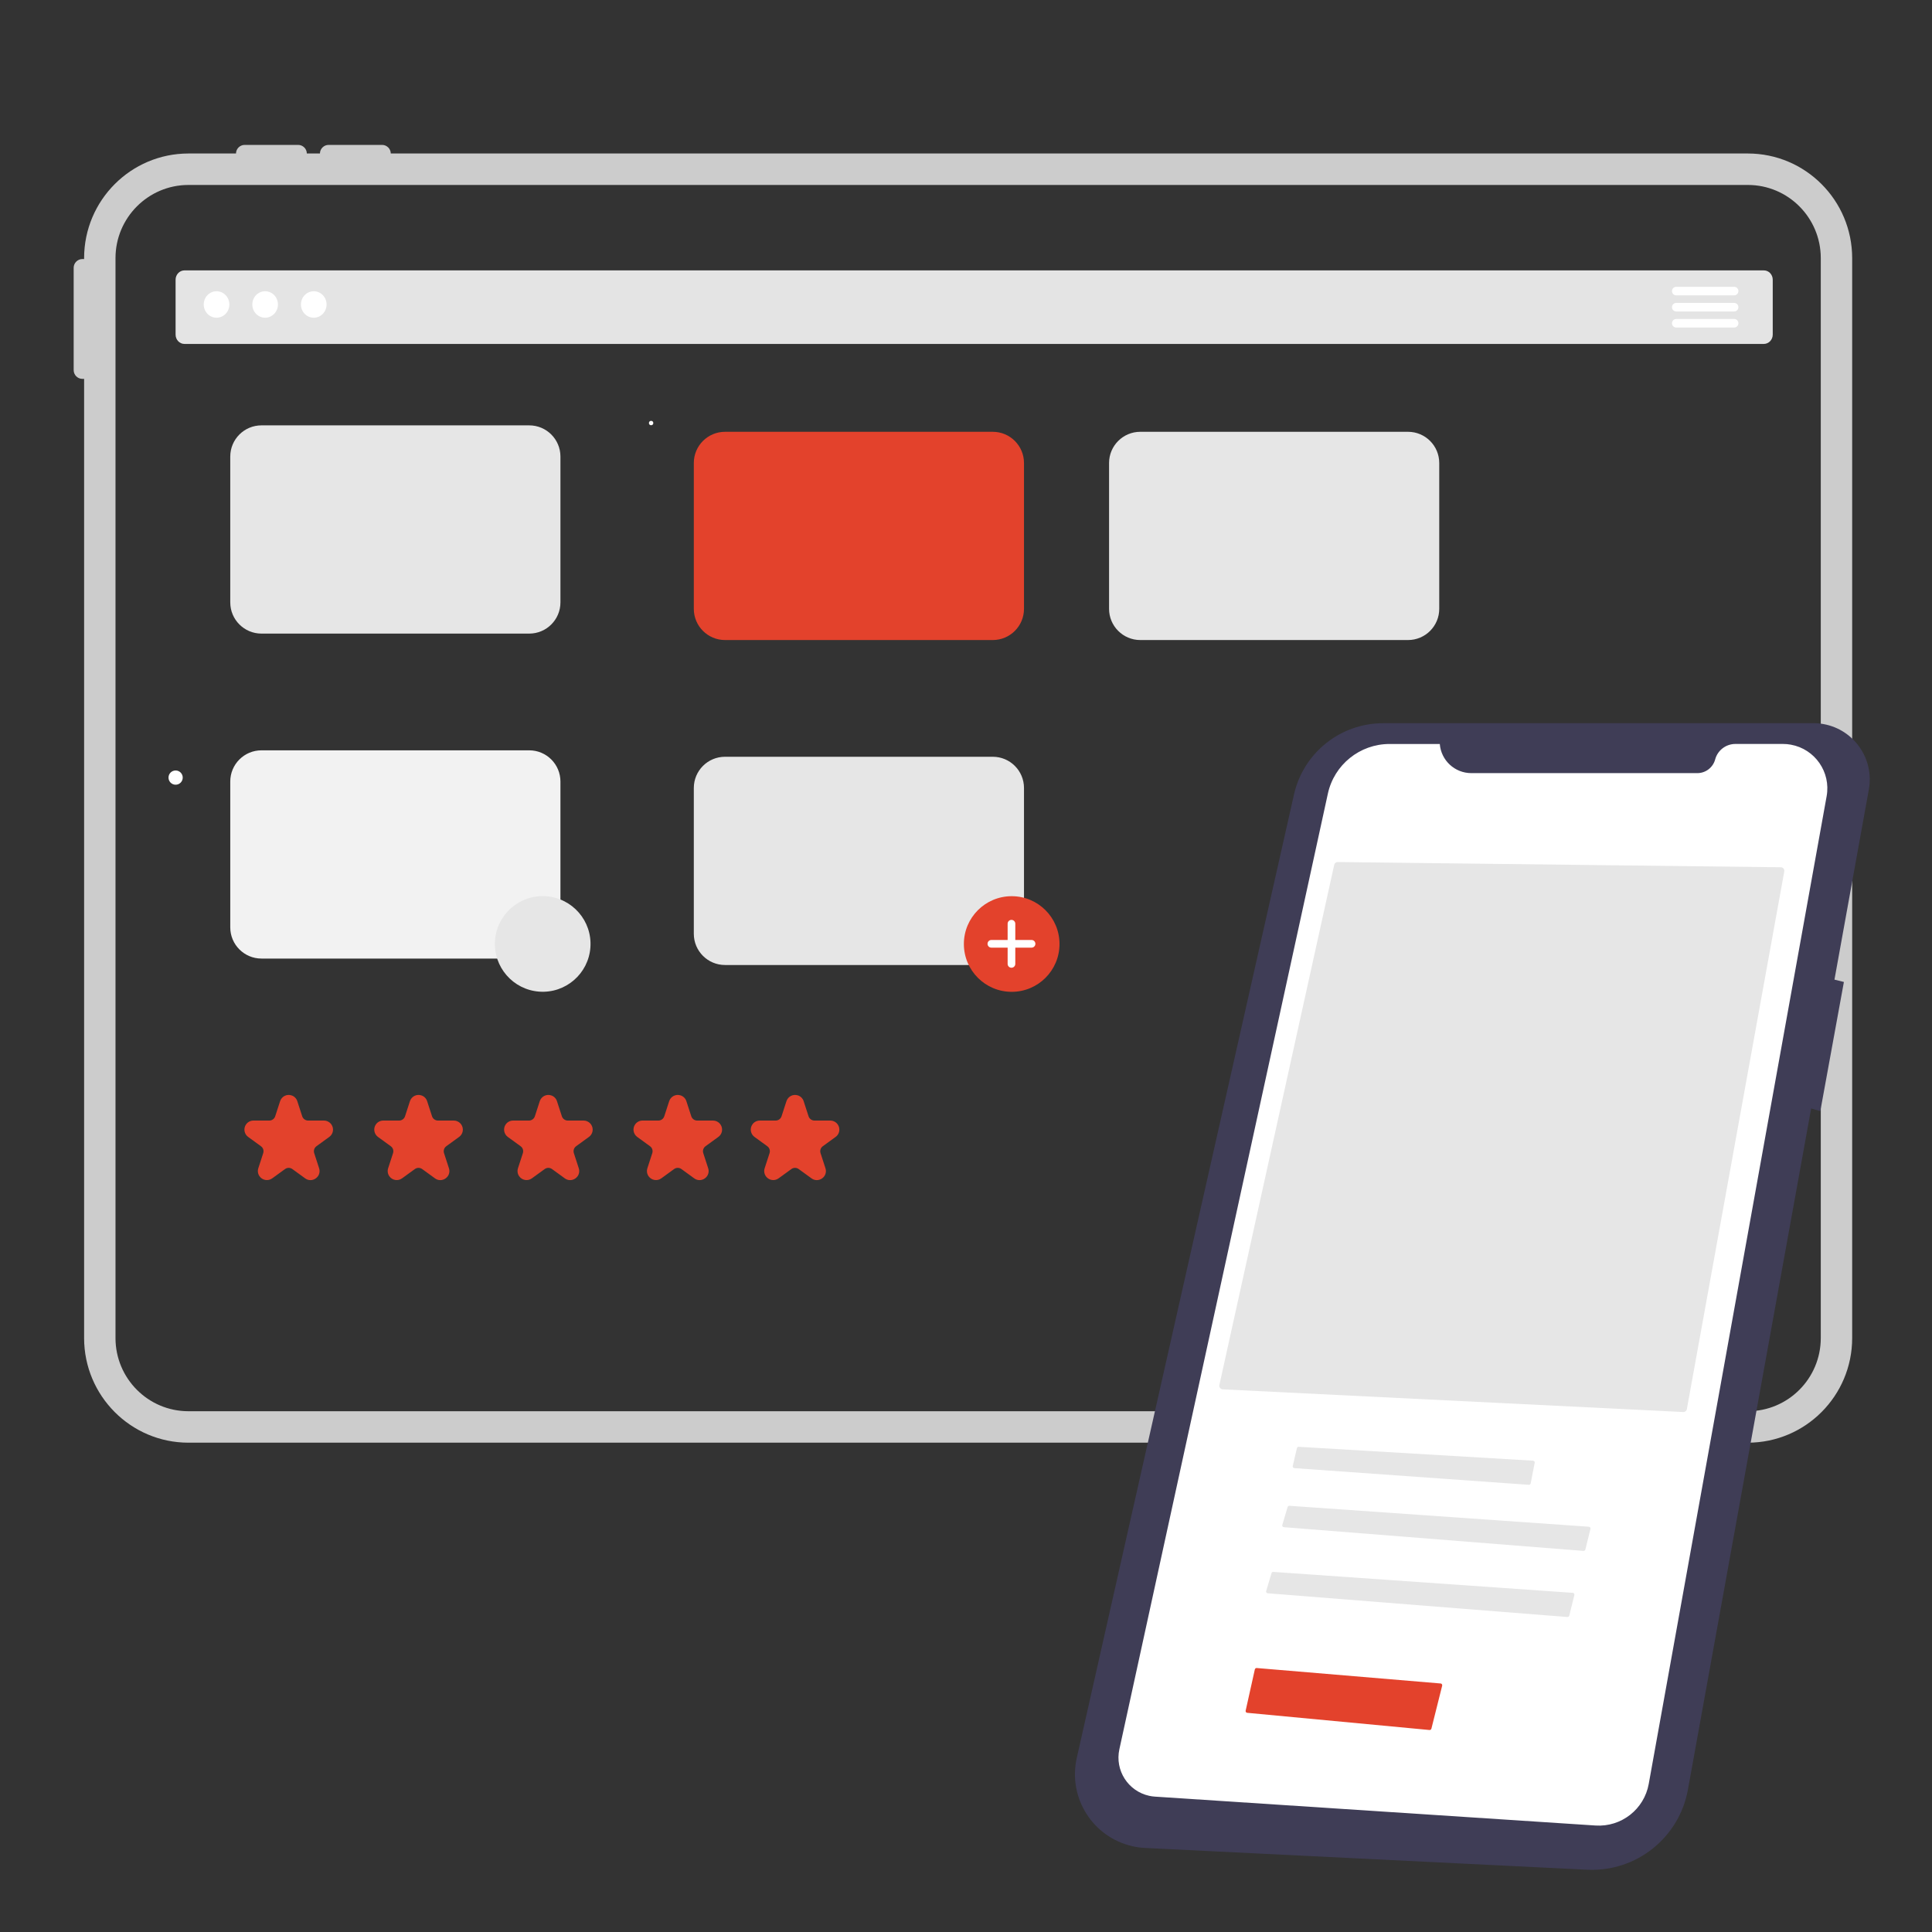 <?xml version="1.0" encoding="UTF-8"?>
<svg id="Layer_40" data-name="Layer 40" xmlns="http://www.w3.org/2000/svg" viewBox="0 0 600 600">
  <rect x="0" y="0" width="600" height="600" fill="#333333" stroke="none"/>
  <defs>
    <style>
      .cls-1 {
        fill: #e4e4e4;
      }

      .cls-1, .cls-2, .cls-3, .cls-4, .cls-5, .cls-6, .cls-7 {
        stroke-width: 0px;
      }

      .cls-2 {
        fill: #e6e6e6;
      }

      .cls-3 {
        fill: #ccc;
      }

      .cls-4 {
        fill: #fff;
      }

      .cls-5 {
        fill: #3f3d56;
      }

      .cls-6 {
        fill: #e3422c;
      }

      .cls-7 {
        fill: #f2f2f2;
      }
    </style>
  </defs>
  <path class="cls-3" d="M542.82,47.67H121.36c-.02-1.48-1.23-2.67-2.7-2.67h-16.6c-1.48,0-2.68,1.19-2.7,2.67h-4.07c-.02-1.48-1.23-2.67-2.7-2.67h-16.6c-1.48,0-2.68,1.19-2.7,2.67h-14.79c-17.87.02-32.36,14.55-32.38,32.48v.32c-.05,0-.1-.02-.15-.02h-.38c-1.49,0-2.71,1.22-2.71,2.72h0v31.77c0,1.5,1.21,2.72,2.71,2.72h.38c.05,0,.1-.01.15-.02v297.92c.02,17.93,14.5,32.46,32.38,32.48h484.33c17.87-.02,32.36-14.55,32.38-32.48V80.15c-.02-17.93-14.5-32.46-32.38-32.48ZM565.46,415.56c-.01,12.53-10.14,22.69-22.63,22.71H58.5c-12.49-.01-22.62-10.17-22.63-22.71V80.15c.01-12.53,10.14-22.69,22.63-22.71h484.33c12.49.01,22.62,10.17,22.63,22.71v335.41Z"/>
  <circle class="cls-4" cx="54.54" cy="241.49" r="2.21"/>
  <circle class="cls-4" cx="202.21" cy="131.38" r=".68"/>
  <g>
    <path id="Path_80-3256" data-name="Path 80-3256" class="cls-5" d="M563.05,224.6h-133.5c-13.27,0-24.77,9.19-27.69,22.14l-67.46,299.21c-2.79,12.36,4.97,24.63,17.33,27.42,1.29.29,2.6.47,3.92.53l137.24,6.76c15.2.75,28.6-9.9,31.31-24.87l38.27-211.54,2.85.81,7.32-40.1-2.93-.73,10.68-59.05c1.72-9.5-4.59-18.59-14.08-20.31-1.07-.19-2.16-.29-3.26-.28h0Z"/>
    <path id="Path_81-3257" data-name="Path 81-3257" class="cls-4" d="M447.12,231.05h-15.58c-9.22,0-17.2,6.42-19.16,15.43l-64.75,296.77c-1.43,6.56,2.72,13.03,9.28,14.46.59.13,1.19.21,1.8.25l136.8,8.97c7.99.52,15.1-5.03,16.52-12.92l55.25-306.74c1.35-7.49-3.63-14.66-11.12-16.01-.81-.15-1.62-.22-2.44-.22h-14.78c-2.94,0-5.52,1.97-6.28,4.81h0c-.68,2.51-2.95,4.25-5.55,4.25h-70.18c-5.13,0-9.4-3.95-9.79-9.07Z"/>
    <path id="Path_93-3258" data-name="Path 93-3258" class="cls-2" d="M522.74,438.52c.55.02,1.03-.37,1.13-.91l30.25-166.96c.06-.32-.03-.65-.23-.91-.2-.25-.51-.4-.83-.4l-137.63-1.63h-.01c-.51,0-.96.36-1.07.87l-35.66,161.54c-.07.32,0,.65.2.91.19.26.49.42.82.44l143.04,7.05Z"/>
    <path id="Path_94-3259" data-name="Path 94-3259" class="cls-2" d="M403.31,449.31c-.26,0-.48.18-.54.43l-1.29,5.52c-.07.3.12.6.41.67.03,0,.06.01.09.01l72.81,5.18c.28.02.53-.17.58-.45l1.24-6.39c.06-.3-.14-.59-.44-.65-.02,0-.05,0-.07,0l-72.76-4.31h-.03Z"/>
    <path id="Path_95-3260" data-name="Path 95-3260" class="cls-2" d="M491.77,481.64c.27.02.52-.16.58-.42l1.58-6.4c.07-.3-.11-.6-.41-.67-.03,0-.06-.01-.09-.01l-92.99-6.5c-.26-.02-.5.14-.57.4l-1.64,5.53c-.09.29.08.6.37.69.04.01.07.02.11.02l93.05,7.37Z"/>
    <path id="Path_96-3261" data-name="Path 96-3261" class="cls-2" d="M486.77,502.17c.27.02.52-.16.58-.42l1.58-6.4c.07-.3-.11-.6-.41-.67-.03,0-.06-.01-.09-.01l-92.99-6.5c-.26-.02-.5.14-.57.4l-1.64,5.53c-.09.29.08.6.37.69.04.01.07.02.11.02l93.05,7.37Z"/>
    <path id="Path_97-3263" data-name="Path 97-3263" class="cls-6" d="M443.95,537.26c.27.03.53-.15.59-.42l3.34-13.34c.07-.3-.11-.6-.4-.67-.03,0-.06-.01-.09-.01l-57.1-4.8c-.28-.02-.52.16-.59.43l-2.85,12.81c-.07.3.12.6.42.66.02,0,.05,0,.07.01l56.61,5.34Z"/>
  </g>
  <path class="cls-1" d="M547.79,106.81H57.28c-1.52,0-2.75-1.3-2.75-2.9v-17.04c0-1.6,1.23-2.89,2.75-2.9h490.51c1.52,0,2.75,1.3,2.75,2.9v17.04c0,1.6-1.23,2.89-2.75,2.9Z"/>
  <ellipse id="a35e044f-57c7-4e60-ba2c-0b63f07d3a91" class="cls-4" cx="67.25" cy="94.56" rx="3.98" ry="4.11"/>
  <ellipse id="b8ca9947-3ca9-4995-aa34-7c8526cbf832" class="cls-4" cx="82.34" cy="94.56" rx="3.98" ry="4.11"/>
  <ellipse id="a31b64b8-966e-40be-99c3-e775622dac5b" class="cls-4" cx="97.44" cy="94.56" rx="3.98" ry="4.11"/>
  <path class="cls-4" d="M538.55,91.73h-17.97c-.74,0-1.33-.6-1.33-1.33,0-.73.6-1.33,1.33-1.33h17.97c.74,0,1.33.59,1.33,1.33,0,.74-.59,1.33-1.33,1.33h0Z"/>
  <path class="cls-4" d="M538.55,96.73h-17.97c-.74,0-1.33-.6-1.33-1.33,0-.73.6-1.33,1.33-1.33h17.97c.74,0,1.33.59,1.33,1.33,0,.74-.59,1.33-1.33,1.33h0Z"/>
  <path class="cls-4" d="M538.55,101.72h-17.97c-.74,0-1.33-.6-1.33-1.33,0-.73.6-1.33,1.33-1.33h17.97c.74,0,1.33.59,1.33,1.33,0,.74-.59,1.33-1.33,1.33h0Z"/>
  <path class="cls-2" d="M164.36,196.77h-83.16c-5.35,0-9.69-4.34-9.69-9.69v-45.29c0-5.35,4.34-9.69,9.69-9.69h83.16c5.35,0,9.69,4.34,9.69,9.69v45.29c0,5.35-4.34,9.69-9.69,9.69Z"/>
  <path class="cls-6" d="M308.32,198.77h-83.16c-5.35,0-9.69-4.34-9.69-9.69v-45.29c0-5.35,4.34-9.69,9.69-9.69h83.16c5.35,0,9.69,4.34,9.69,9.69v45.29c0,5.35-4.34,9.69-9.69,9.69Z"/>
  <path class="cls-2" d="M437.28,198.77h-83.16c-5.35,0-9.69-4.34-9.69-9.69v-45.29c0-5.35,4.34-9.69,9.69-9.69h83.16c5.35,0,9.69,4.34,9.69,9.69v45.29c0,5.35-4.34,9.69-9.69,9.69Z"/>
  <path class="cls-7" d="M164.36,297.69h-83.16c-5.35,0-9.69-4.34-9.69-9.69v-45.29c0-5.35,4.34-9.69,9.69-9.69h83.16c5.35,0,9.69,4.34,9.69,9.69v45.29c0,5.35-4.34,9.69-9.69,9.69Z"/>
  <path class="cls-2" d="M308.32,299.69h-83.16c-5.35,0-9.69-4.34-9.69-9.69v-45.29c0-5.35,4.34-9.69,9.69-9.69h83.16c5.35,0,9.69,4.34,9.69,9.69v45.29c0,5.35-4.34,9.69-9.69,9.69Z"/>
  <g id="e3e4f7c8-e232-44d3-85d4-7e764218aef0">
    <circle id="fcc64bf3-a6e1-406f-af2a-c5c9529d985b" class="cls-6" cx="314.19" cy="293.17" r="14.85"/>
    <path id="a515bf60-7ad9-4961-925b-281b4504c434-4496" class="cls-4" d="M320.36,291.92h-5.05v-5.05c0-.66-.53-1.19-1.19-1.19h0c-.66,0-1.19.53-1.19,1.19h0v5.05h-5.05c-.66,0-1.19.53-1.19,1.19h0c0,.66.53,1.19,1.19,1.19h5.05v5.05c0,.66.53,1.19,1.19,1.19h0c.66,0,1.19-.53,1.19-1.19v-5.05h5.05c.66,0,1.19-.53,1.19-1.19h0c0-.66-.53-1.19-1.19-1.19h0,0Z"/>
  </g>
  <circle id="aeef577c-289f-4c95-850d-f6939249b5af" class="cls-2" cx="168.53" cy="293.12" r="14.85" transform="translate(-135.8 440.45) rotate(-85.93)"/>
  <path class="cls-6" d="M96.42,366.5c-.59,0-1.17-.19-1.65-.55l-3.98-2.89c-.68-.49-1.6-.49-2.27,0l-3.98,2.89c-1.26.91-3.01.63-3.92-.62-.53-.73-.68-1.66-.4-2.52l1.52-4.68c.26-.8-.02-1.67-.7-2.16l-3.98-2.89c-1.26-.91-1.53-2.67-.62-3.92.53-.73,1.37-1.16,2.27-1.16h4.92c.84,0,1.58-.54,1.84-1.34l1.52-4.68c.48-1.48,2.06-2.28,3.54-1.8.86.28,1.53.95,1.8,1.8l1.52,4.68c.26.8,1,1.34,1.84,1.34h4.92c1.55,0,2.81,1.26,2.81,2.81,0,.9-.43,1.74-1.16,2.27l-3.98,2.89c-.68.49-.96,1.37-.7,2.16l1.52,4.68c.39,1.16-.02,2.43-1.02,3.14-.48.35-1.06.54-1.65.55Z"/>
  <path class="cls-6" d="M136.74,366.5c-.59,0-1.17-.19-1.65-.55l-3.98-2.89c-.68-.49-1.6-.49-2.27,0l-3.98,2.89c-1.26.91-3.01.63-3.92-.62-.53-.73-.68-1.66-.4-2.52l1.52-4.68c.26-.8-.02-1.67-.7-2.16l-3.98-2.89c-1.25-.91-1.53-2.67-.62-3.92.53-.73,1.37-1.16,2.27-1.16h4.92c.84,0,1.58-.54,1.84-1.34l1.52-4.68c.48-1.48,2.06-2.28,3.54-1.8.86.28,1.53.95,1.8,1.8l1.52,4.68c.26.8,1,1.34,1.84,1.34h4.92c1.55,0,2.81,1.26,2.81,2.81,0,.9-.43,1.74-1.16,2.27l-3.98,2.89c-.68.49-.96,1.37-.7,2.16l1.52,4.68c.39,1.16-.02,2.43-1.02,3.14-.48.35-1.06.54-1.65.55Z"/>
  <path class="cls-6" d="M177.06,366.5c-.59,0-1.17-.19-1.65-.55l-3.98-2.89c-.68-.49-1.6-.49-2.27,0l-3.98,2.89c-1.25.91-3.01.63-3.92-.62-.53-.73-.68-1.66-.4-2.52l1.52-4.68c.26-.8-.02-1.67-.7-2.16l-3.98-2.89c-1.25-.91-1.53-2.67-.62-3.92.53-.73,1.37-1.16,2.27-1.16h4.92c.84,0,1.58-.54,1.84-1.34l1.52-4.68c.48-1.48,2.06-2.28,3.54-1.8.86.28,1.53.95,1.8,1.8l1.52,4.68c.26.8,1,1.34,1.84,1.34h4.92c1.55,0,2.81,1.26,2.81,2.81,0,.9-.43,1.74-1.16,2.27l-3.98,2.89c-.68.49-.96,1.37-.7,2.16l1.52,4.68c.39,1.16-.02,2.43-1.02,3.14-.48.35-1.06.54-1.65.55Z"/>
  <path class="cls-6" d="M217.25,366.5c-.59,0-1.17-.19-1.65-.55l-3.98-2.89c-.68-.49-1.6-.49-2.27,0l-3.98,2.89c-1.25.91-3.01.63-3.92-.62-.53-.73-.68-1.66-.4-2.52l1.52-4.68c.26-.8-.02-1.67-.7-2.16l-3.98-2.89c-1.25-.91-1.53-2.67-.62-3.92.53-.73,1.37-1.16,2.27-1.16h4.92c.84,0,1.58-.54,1.84-1.34l1.52-4.68c.48-1.48,2.06-2.28,3.54-1.8.86.28,1.53.95,1.8,1.8l1.52,4.68c.26.8,1,1.34,1.84,1.34h4.92c1.55,0,2.81,1.26,2.81,2.81,0,.9-.43,1.74-1.16,2.27l-3.98,2.89c-.68.49-.96,1.37-.7,2.16l1.52,4.68c.39,1.16-.02,2.43-1.02,3.14-.48.35-1.06.54-1.65.55Z"/>
  <path class="cls-6" d="M253.67,366.5c-.59,0-1.17-.19-1.65-.55l-3.98-2.89c-.68-.49-1.6-.49-2.27,0l-3.98,2.89c-1.25.91-3.01.63-3.92-.62-.53-.73-.68-1.66-.4-2.52l1.52-4.68c.26-.8-.02-1.67-.7-2.16l-3.98-2.89c-1.25-.91-1.53-2.67-.62-3.92.53-.73,1.37-1.16,2.27-1.16h4.92c.84,0,1.58-.54,1.84-1.34l1.52-4.68c.48-1.48,2.06-2.28,3.54-1.8.86.28,1.53.95,1.8,1.8l1.52,4.68c.26.8,1,1.34,1.84,1.34h4.92c1.55,0,2.81,1.26,2.81,2.81,0,.9-.43,1.74-1.16,2.27l-3.98,2.89c-.68.49-.96,1.37-.7,2.16l1.52,4.68c.39,1.16-.02,2.43-1.02,3.14-.48.35-1.06.54-1.65.55Z"/>
</svg>